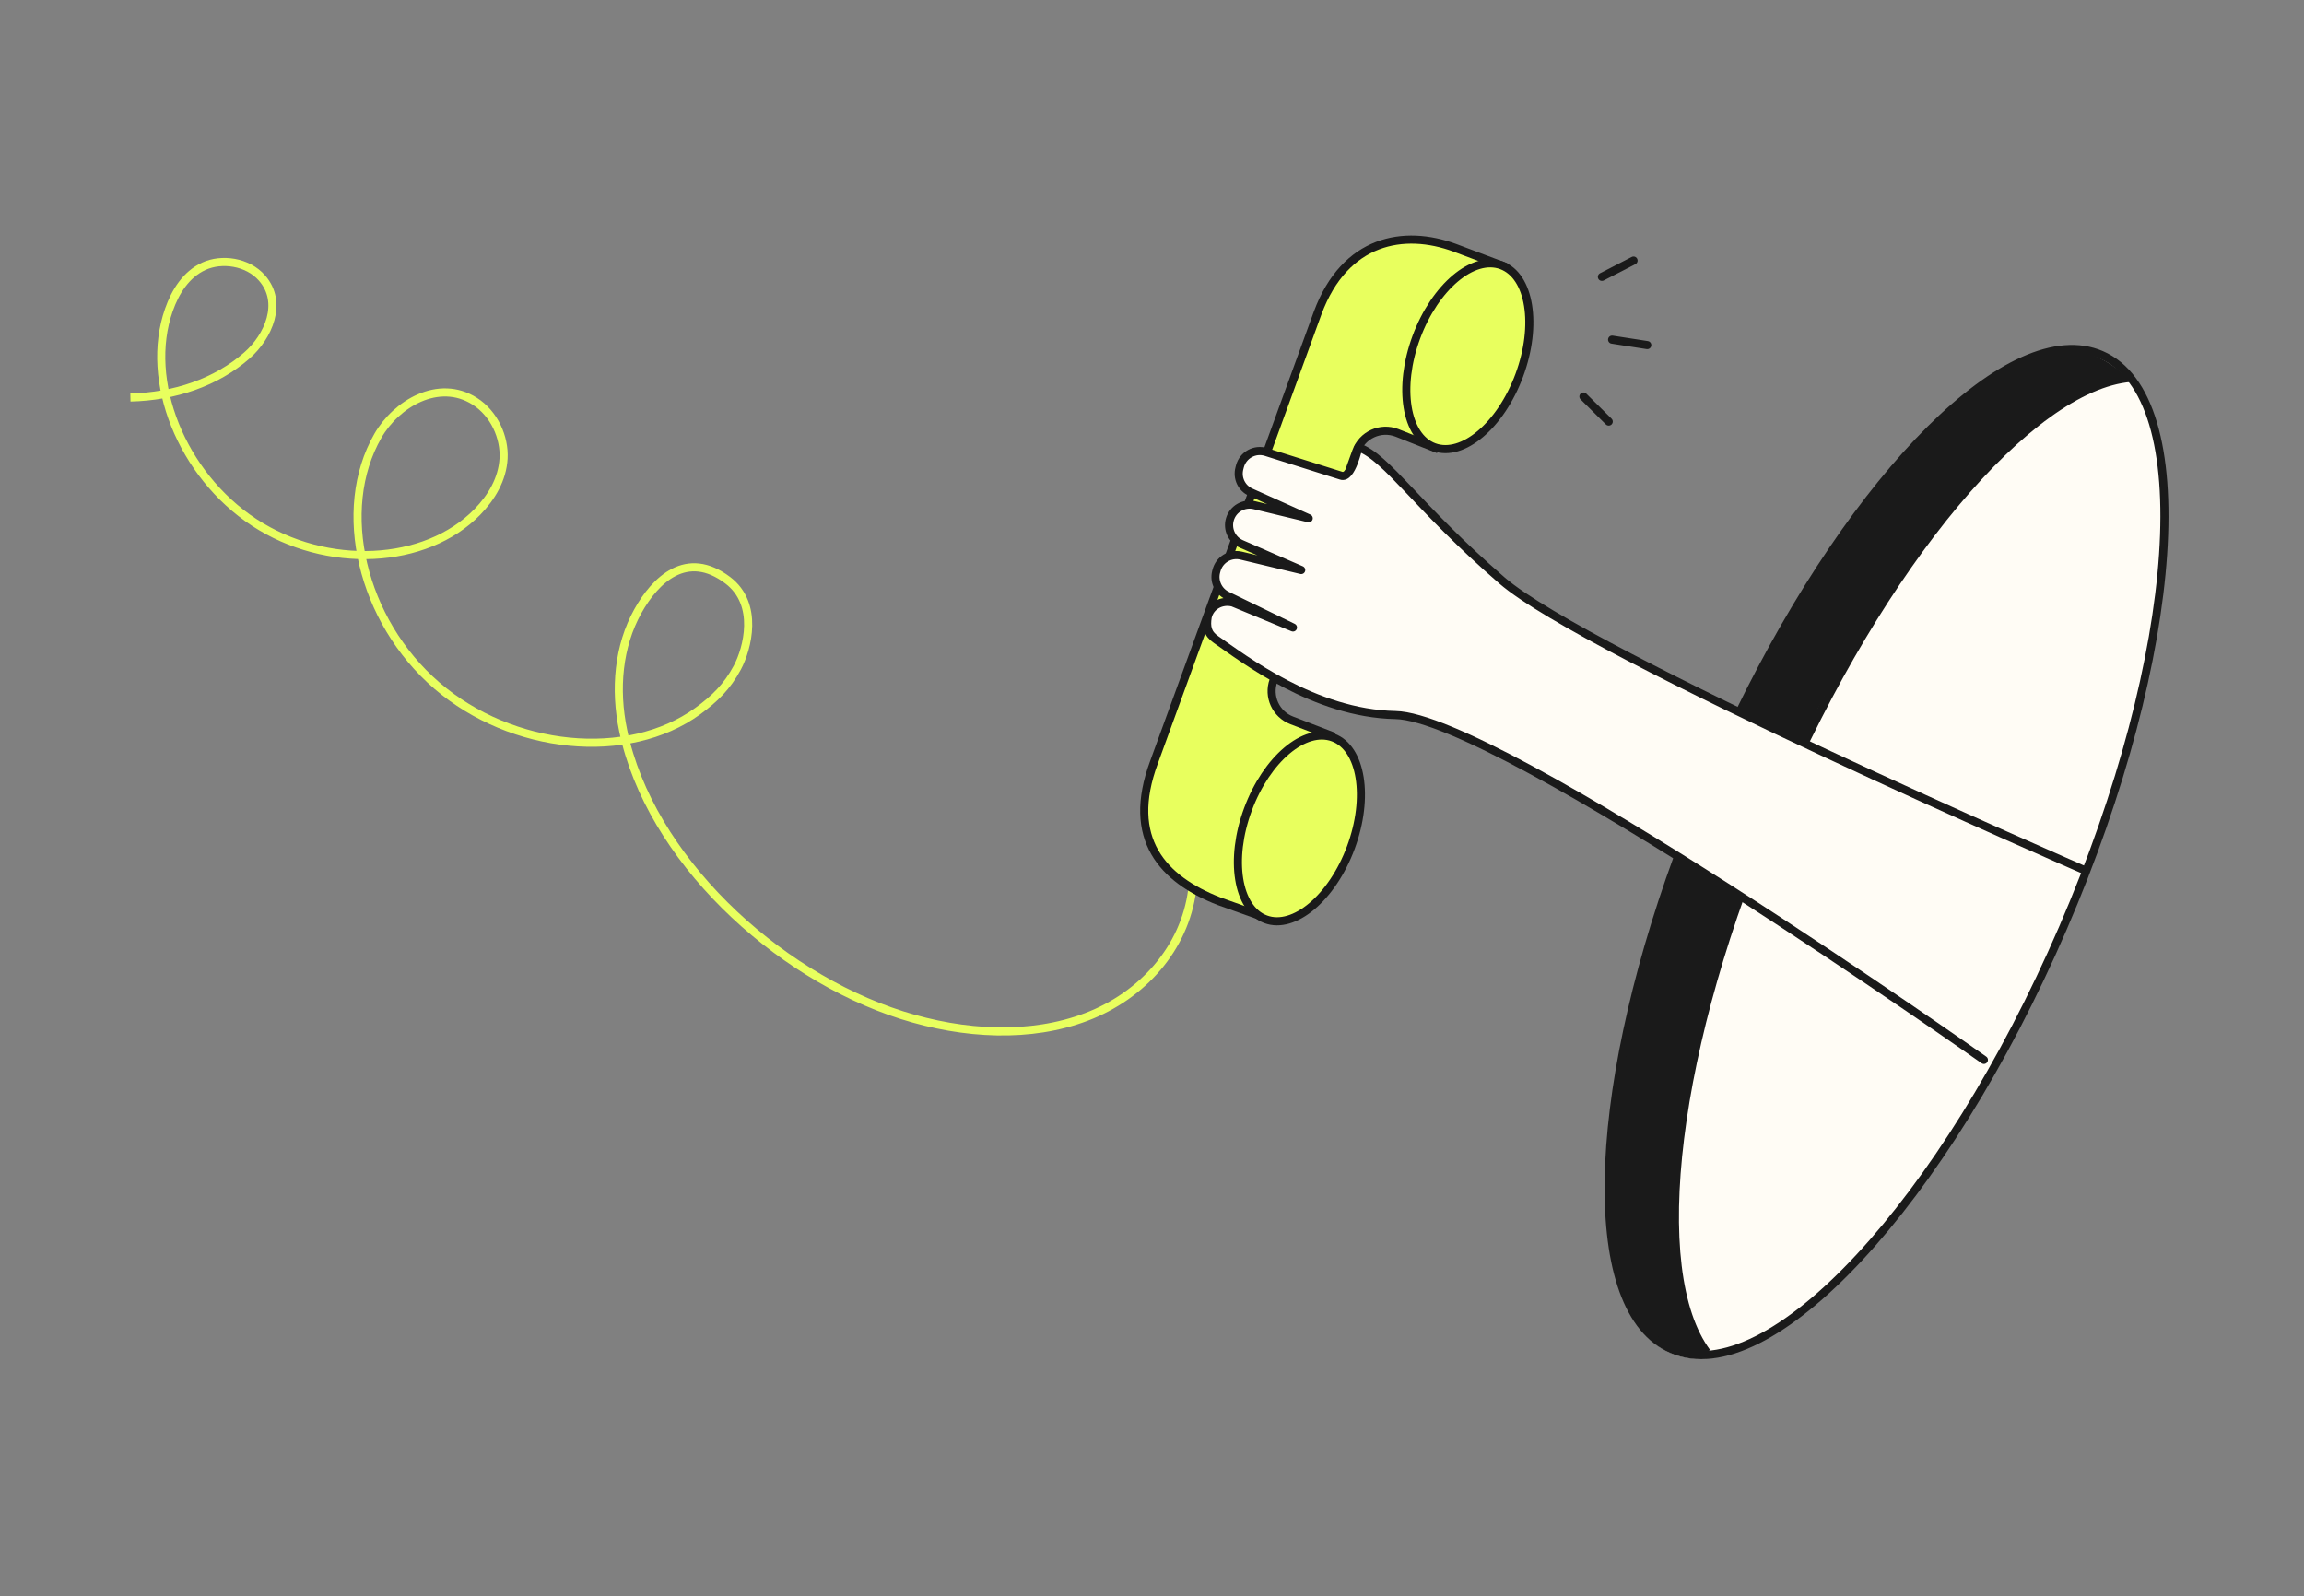 <svg width="446" height="309" viewBox="0 0 446 309" fill="none" xmlns="http://www.w3.org/2000/svg">
<rect x="0" y="0" width="446" height="309" fill="#808080" stroke="none"/>
<g clip-path="url(#clip0_35_2196)">
<path d="M330.983 150.586C325.675 162.885 321.407 174.998 318.217 186.449C307.548 224.7 308.875 255.664 323.357 261.924C342.189 270.062 376.132 233.408 399.173 180.05C422.213 126.7 425.631 76.851 406.799 68.712C393.272 62.866 371.941 80.14 352.459 110.124C344.827 121.87 337.469 135.568 330.983 150.586Z" fill="#FFFCF5"/>
<path d="M330.403 261.818C318.729 246.119 323.788 202.261 343.878 155.746C364.169 108.77 392.996 74.808 412.437 73.156" stroke="#1A1A1A" stroke-width="1.568" stroke-miterlimit="10"/>
<path d="M411.265 72.664L409.48 73.646C409.48 73.646 384.999 76.634 351.818 137.391L344.816 153.605C344.816 153.605 335.367 172.911 330.962 192.245C326.557 211.579 324.742 224.913 324.742 224.913C324.742 224.913 322.858 242.539 325.704 250.681C328.545 258.83 329.827 262.327 329.827 262.327C329.827 262.327 322.387 262.749 319.052 258.007C315.722 253.265 308.655 244.362 312.584 213.411C316.513 182.459 331.05 150.193 331.05 150.193C331.05 150.193 348.439 112.562 360.484 98.406C372.521 84.249 377.547 79.107 389.506 70.858C401.456 62.599 411.252 72.624 411.252 72.624L411.27 72.626L411.266 72.656L411.265 72.664Z" fill="#1A1A1A"/>
<path d="M230.785 172.284C229.326 183.646 221.075 192.768 210.327 196.868C199.583 200.969 186.65 200.363 174.578 196.53C149.991 188.71 125.772 166.001 120.641 141.486C118.934 133.366 119.728 125.048 123.48 118.318C126.824 112.308 132.909 106.29 140.893 112.352C146.973 116.968 144.697 125.565 142.729 129.249C140.762 132.932 138.311 135.323 135.049 137.686C121.55 147.481 99.139 145.281 84.573 132.738C70.008 120.194 64.921 98.725 73.147 84.381C76.679 78.206 84.882 73.244 91.873 77.663C95.691 80.082 97.702 84.708 97.479 88.756C97.251 92.804 95.131 96.3 92.421 99.092C82.37 109.407 63.222 110.321 49.205 101.138C35.187 91.955 27.87 73.731 32.697 60C33.931 56.481 36.007 53.142 39.447 51.552C42.887 49.963 47.912 50.624 50.713 53.82C54.898 58.594 51.94 65.192 47.792 68.823C41.882 74.007 33.782 76.772 25.245 76.956" stroke="#E8FF5E" stroke-width="1.568" stroke-miterlimit="10"/>
<path d="M244.233 177.428L235.98 174.481C225.124 170.23 217.873 162.434 223.387 147.575L255.066 60.593C260.36 46.327 271.799 44.336 281.624 47.973L290.794 51.426L278.21 85.353L277.712 86.699L270.417 83.8C267.246 82.576 263.698 84.196 262.536 87.392L246.524 131.724C245.388 134.84 246.968 138.288 250.069 139.471L257.54 142.355L244.233 177.428Z" fill="#E8FF5E" stroke="#1A1A1A" stroke-width="1.568" stroke-miterlimit="10"/>
<path d="M294.096 72.66C297.698 62.942 296.161 53.407 290.661 51.367C285.162 49.327 277.783 55.551 274.176 65.269C270.574 74.987 272.111 84.522 277.61 86.562C283.109 88.602 290.489 82.378 294.096 72.66Z" fill="#E8FF5E" stroke="#1A1A1A" stroke-width="1.568" stroke-miterlimit="10"/>
<path d="M261.496 164.077C265.098 154.358 263.561 144.824 258.062 142.784C252.563 140.744 245.183 146.968 241.577 156.685C237.975 166.404 239.512 175.938 245.011 177.978C250.51 180.018 257.89 173.795 261.496 164.077Z" fill="#E8FF5E" stroke="#1A1A1A" stroke-width="1.568" stroke-miterlimit="10"/>
<path d="M403.508 168.459C403.508 168.459 307.348 126.745 290.751 112.384C274.155 98.022 268.586 88.628 262.948 86.581C262.948 86.581 261.655 92.79 259.613 92.095L245.067 87.505C242.915 86.819 240.615 88.077 240.025 90.266L239.924 90.655C239.412 92.544 240.345 94.52 242.132 95.312L253.335 100.34L242.822 97.805C240.767 97.309 238.673 98.516 238.08 100.544C237.512 102.466 238.467 104.514 240.309 105.313L251.885 110.361L240.265 107.573C238.124 107.058 235.987 108.374 235.468 110.515L235.398 110.781C234.965 112.592 235.857 114.468 237.528 115.282L250.287 121.484L238.626 116.649C236.475 116.111 234.285 117.286 233.781 119.45C233.48 121.32 233.709 122.666 235.402 123.822C240.78 127.53 254.401 138.127 270.125 138.434C290.029 138.831 384.035 205.198 384.035 205.198" fill="#FFFCF5"/>
<path d="M403.508 168.459C403.508 168.459 307.348 126.745 290.751 112.384C274.155 98.022 268.586 88.628 262.948 86.581C262.948 86.581 261.655 92.79 259.613 92.095L245.067 87.505C242.915 86.819 240.615 88.077 240.025 90.266L239.924 90.655C239.412 92.544 240.345 94.52 242.132 95.312L253.335 100.34L242.822 97.805C240.767 97.309 238.673 98.516 238.08 100.544C237.512 102.466 238.467 104.514 240.309 105.313L251.885 110.361L240.265 107.573C238.124 107.058 235.987 108.374 235.468 110.515L235.398 110.781C234.965 112.592 235.857 114.468 237.528 115.282L250.287 121.484L238.626 116.649C236.475 116.111 234.285 117.286 233.781 119.45C233.48 121.32 233.709 122.666 235.402 123.822C240.78 127.53 254.401 138.127 270.125 138.434C290.029 138.831 384.035 205.198 384.035 205.198" stroke="#1A1A1A" stroke-width="1.568" stroke-linecap="round" stroke-linejoin="round"/>
<path d="M324.784 165.95C307.651 212.856 306.639 253.878 323.616 261.212C342.466 269.353 376.355 232.862 399.321 179.705C422.279 126.537 425.619 76.844 406.77 68.7C389.415 61.201 359.289 91.559 336.706 137.934" stroke="#1A1A1A" stroke-width="1.568" stroke-miterlimit="10"/>
<path d="M316.217 50.445L310.09 53.601" stroke="#1A1A1A" stroke-width="1.568" stroke-miterlimit="10" stroke-linecap="round"/>
<path d="M318.869 66.812L312.064 65.755" stroke="#1A1A1A" stroke-width="1.568" stroke-miterlimit="10" stroke-linecap="round"/>
<path d="M311.41 81.615L306.515 76.768" stroke="#1A1A1A" stroke-width="1.568" stroke-miterlimit="10" stroke-linecap="round"/>
</g>
<defs>
<clipPath id="clip0_35_2196">
<rect width="418.303" height="262.543" fill="white" transform="translate(29.807) rotate(6.519)"/>
</clipPath>
</defs>
</svg>
